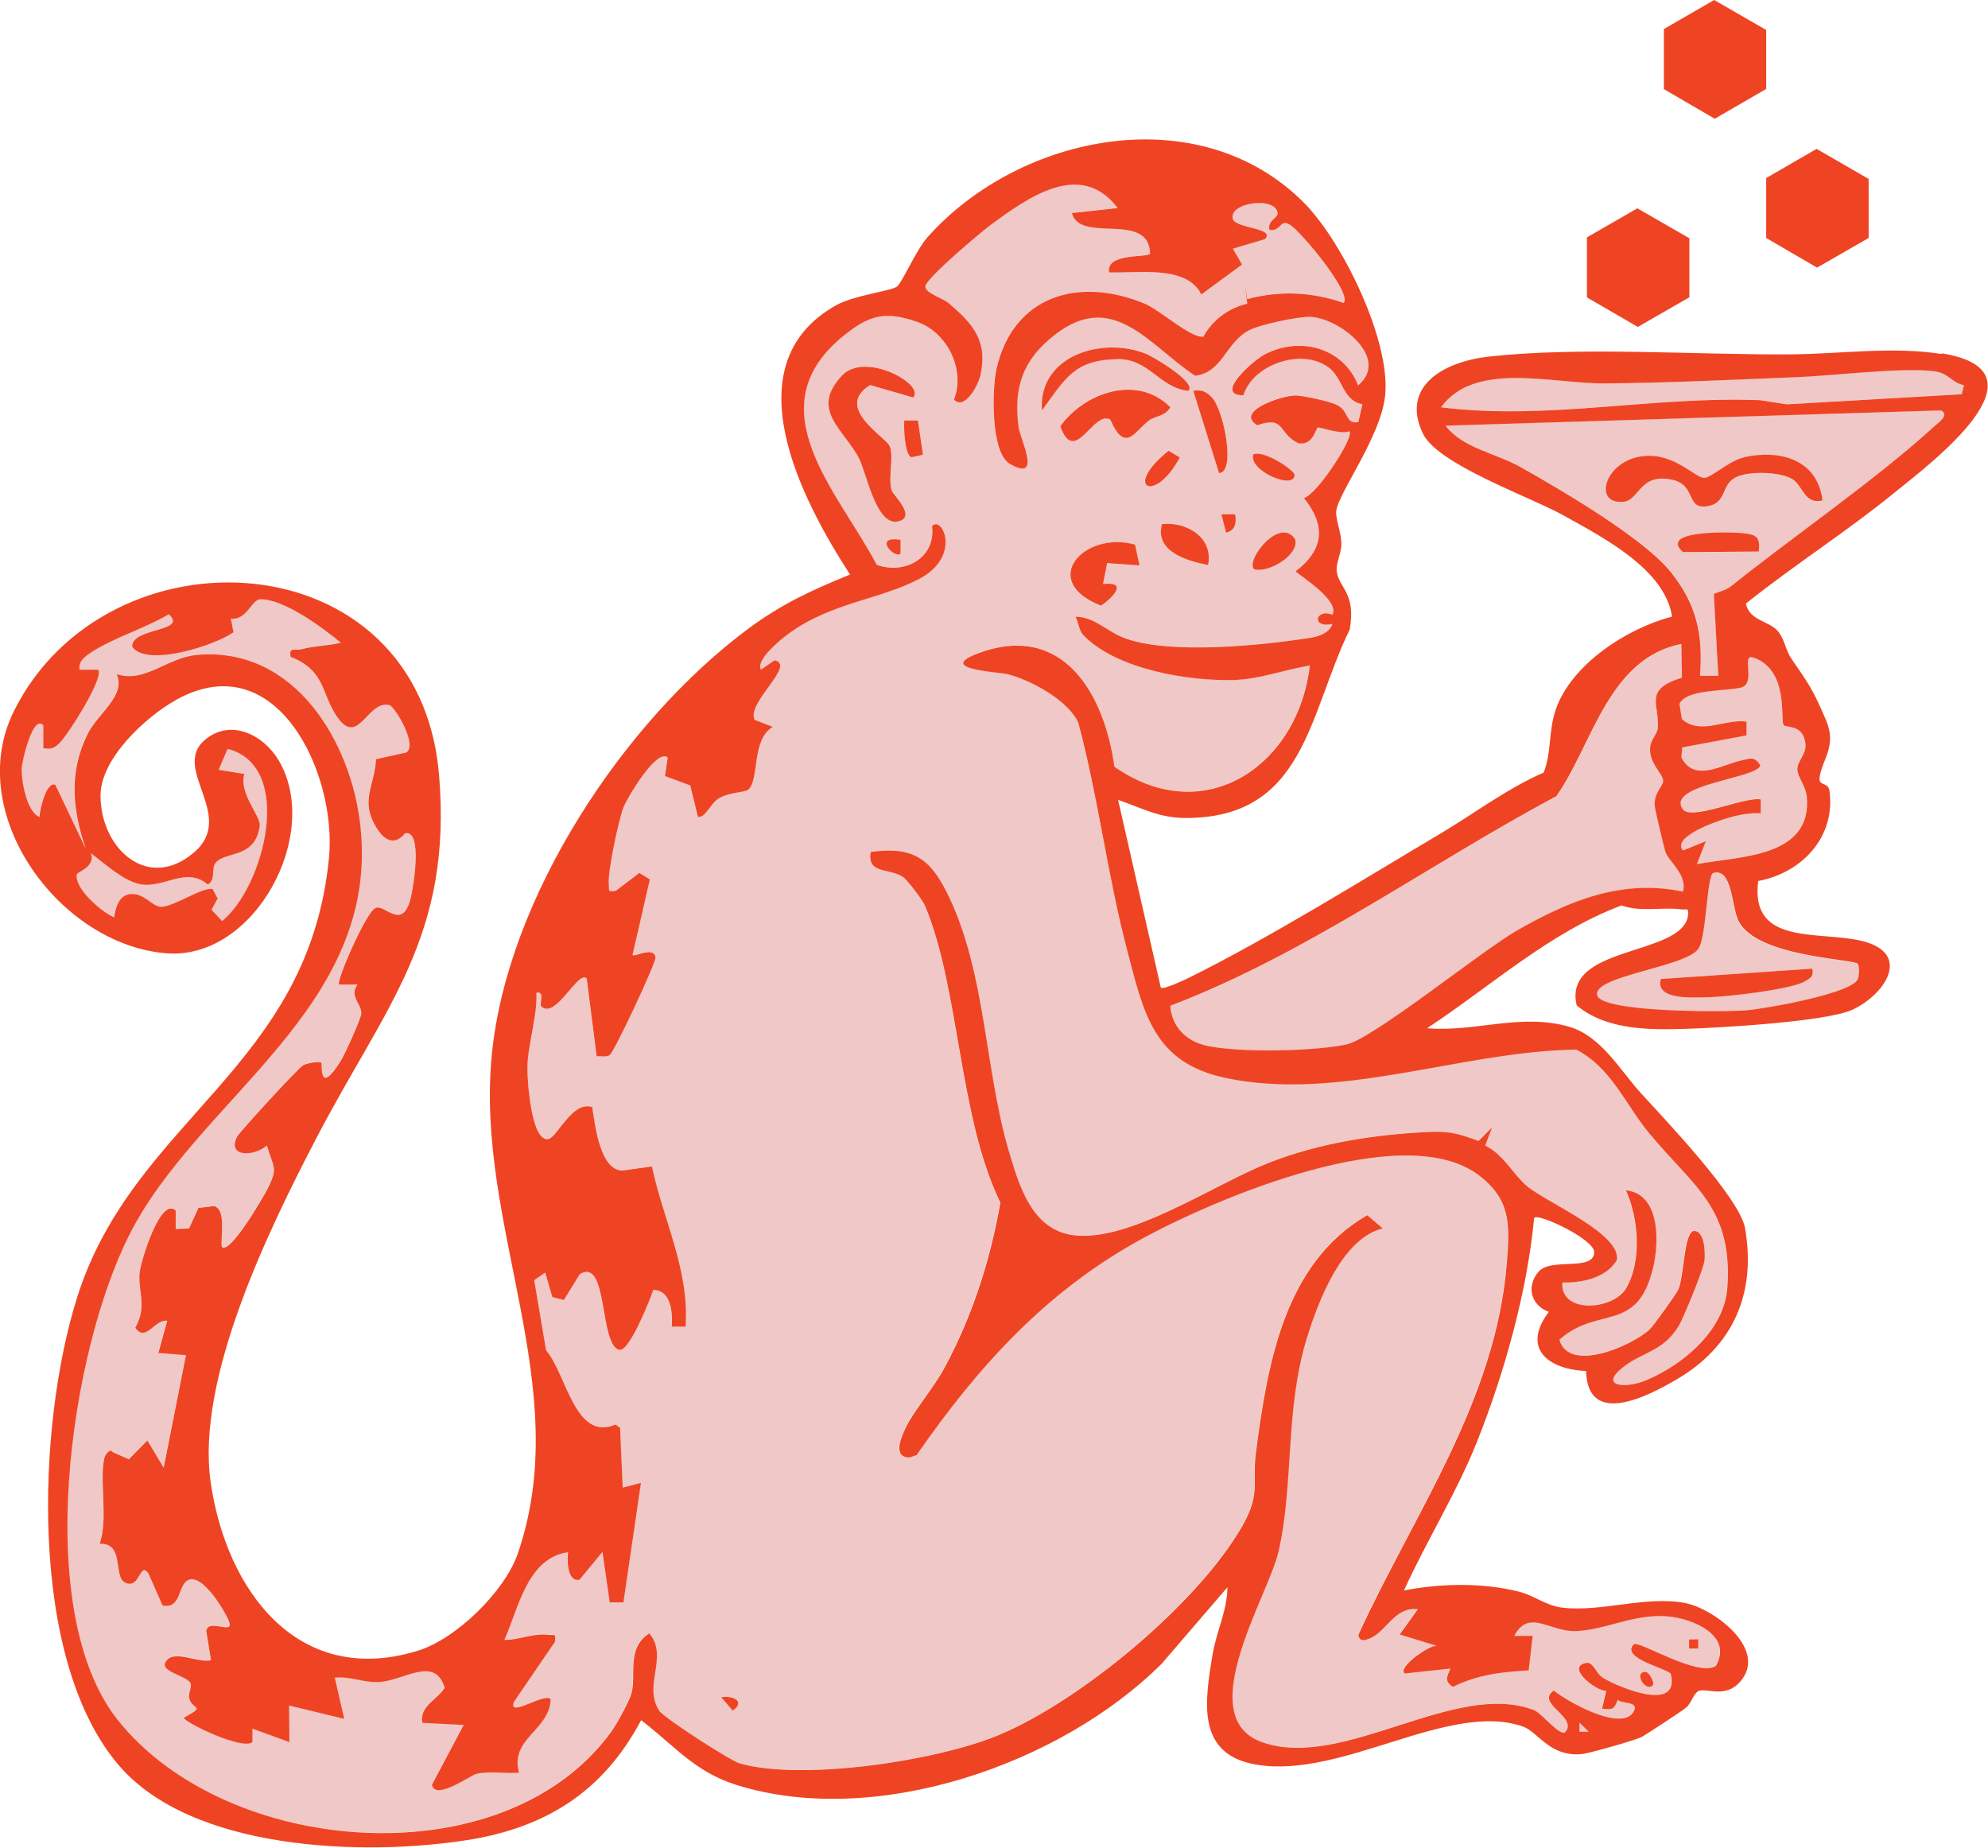 <svg xmlns="http://www.w3.org/2000/svg" id="Layer_1" data-name="Layer 1" viewBox="0 0 134.08 124.62"><defs><style>      .cls-1 {        fill: #efc8c7;      }      .cls-2 {        fill: #ef4423;      }    </style></defs><path class="cls-1" d="M117.45,46.35c-.98.29-3.68.07-4.19,1.11l.16,1.02c1.25,1.14,2.91-.02,4.35.18v.93s-4.32.81-4.32.81l-.06.67c.87,1.75,2.81.45,4.07.2.6-.12.81-.3,1.25.32-.04.9-6.39,1.28-5.23,2.97.56.81,4.21-.88,5.25-.65v.93c-.86-.04-1.71.15-2.53.42-.62.21-3.49,1.22-2.7,2.09l1.54-.63-.6,1.55c2.87-.54,7.78-.43,7.41-4.54-.07-.76-.64-1.35-.64-1.85,0-.59.65-1.02.54-1.79-.18-1.26-1.28-1-1.46-1.19-.26-.27.41-3.78-2.1-4.58-.77-.25.22,1.72-.75,2.02Z"></path><path class="cls-1" d="M117.24,62.14c-.48-.94-.4-3.62-1.71-3.25-.44.13-.47,4.45-1.02,5.13-.85,1.22-7.13,1.82-6.81,3.12.29,1.16,8.67,1.12,10.06,1.01,1.26-.11,7.13-1.13,7.52-2.11.09-.22.13-.83,0-1-.25-.37-6.81-.44-8.05-2.89ZM121.71,66.2c-.94.53-5.15,1.02-6.41,1.06-1.15.04-3.71.21-3.28-1.23l10.21-.7c.11.52-.12.64-.52.87Z"></path><path class="cls-1" d="M82.59,72.68c-4.81-1.03-5.47-4.36-6.58-8.6-1.32-5.05-1.94-10.31-3.3-15.36-.69-1.5-3.2-2.87-4.77-3.26-.65-.16-5.01-.34-1.84-1.46,5.64-2,8.39,2.82,9.05,7.7,6.12,4.26,12.42-.13,13.18-6.83-1.66.28-3.4.93-5.09.98-3.12.09-7.95-.71-10.18-3.02-.32-.33-.31-.84-.54-1.25,1.28,0,2.13,1,3.33,1.45,3.04,1.13,9.29.49,12.6-.04.54-.09,1.25-.36,1.4-.92-1.49.31-1.12-1.1,0-.62.48-.92-1.86-2.42-2.49-2.92,1.93-1.46,2.08-3.1.57-4.95.89-.23,3.46-4.18,3.06-4.51-.49.26-2.03-.3-2.13-.25-.11.06-.32,1.26-1.3,1.06-1.39-.64-.87-1.9-2.77-1.21-1.56-.93,1.62-2.02,2.59-2.01.52,0,2.29.4,2.76.63.88.43.54,1.29,1.46,1.17l.28-1.21c-1.35-.23-1.31-1.78-2.31-2.5-1.82-1.29-5.07-.18-5.72,1.9-2.04,0,.67-2.36,1.42-2.75,2.39-1.26,5.32-.46,6.32,2.08,2.21-1.89-1.36-4.6-3.28-4.62-.83,0-3.32.51-4.09.91-1.56.82-1.78,2.85-3.63,3.06-3.1-2.05-5.51-5.84-9.47-2.75-2.14,1.67-2.79,3.53-2.43,6.22.11.79,1.63,3.76-.6,2.47-1.31-.76-1.21-5.08-.89-6.42,1.16-4.98,5.61-6.21,10-4.38,1.01.42,3.12,2.36,3.95,2.22.61-1.11,1.71-1.92,2.96-2.22l-.16-1.23.16.92c2.17-.57,4.38-.49,6.5.26.6-.63-2.83-4.76-3.6-5.26-.7-.45-.57.43-1.39.34-.21-.55.55-.83.54-1.09-.04-1.22-3.3-.79-3.03.33.16.67,2.93.6,2.17,1.38l-2.16.64.62,1.07-2.75,2.02c-.98-2.01-4.28-1.41-6.22-1.49-.22-1.33,2.52-.97,2.77-1.26-.09-2.92-4.71-.65-5.28-2.74l3.09-.34c-2.51-3.3-6.08-.69-8.62,1.18-.78.57-4.08,3.38-4.33,4.03-.19.48,1.1.82,1.56,1.21,1.64,1.4,2.65,2.53,2.13,4.88-.14.61-1.06,2.38-1.78,1.62.79-2.02-.46-4.55-2.5-5.25-2.09-.72-3.15-.46-4.8.83-6.25,4.89-.52,10.59,2.09,15.56,1.87.69,3.99-.46,3.73-2.61.67-.76,2.06,2.05-.89,3.58-2.67,1.39-5.9,1.57-8.76,3.66-.63.46-2.24,1.79-1.89,2.44l.92-.63c1.49.31-1.94,2.87-1.34,4.02l1.22.47c-1.46.88-.88,3.53-1.65,4.23-.24.22-1.43.17-2.1.67-.48.36-.83,1.27-1.3,1.17l-.52-2.12-1.7-.63.18-1.25c-.73-.65-2.74,2.74-2.98,3.36-.32.82-1.08,4.37-.99,5.17.05.45-.13.54.47.46l1.59-1.21.71.44-1.17,5.1c.15.14,1.43-.61,1.55.15.06.36-2.78,6.42-3.1,6.61-.26.15-.59.04-.87.07l-.67-5.25c-.58-.6-2.11,2.82-3.07,1.88-.15-.15.28-1.03-.32-.92.07,1.61-.61,3.56-.61,5.11,0,.91.27,4.96,1.41,4.76.63-.11,1.59-2.58,2.96-2.16.19,1.16.51,4.23,2.02,4.29l2.01-.28c.75,3.61,2.54,6.99,2.27,10.79h-.93c.04-.9-.03-2.44-1.25-2.46-.23.69-1.62,4.19-2.29,4.04-1.36-.3-.72-6.3-2.67-5.1l-1.07,1.74-.78-.2-.48-1.65-.74.51.8,4.73c1.38,1.59,1.94,6.17,4.68,5.01l.31.21.18,4.04,1.23-.32-1.18,8.05h-.93s-.49-3.4-.49-3.4l-1.54,1.87c-.84.19-.86-1.33-.78-1.85-2.73.38-3.32,3.75-4.29,5.91.99.03,1.93-.47,2.94-.34.44.06.53-.16.47.47l-2.76,4.04c-.45,1.15,2-.62,2.47-.18-.04,2.11-2.77,2.65-2.13,4.97-.93.07-1.98-.13-2.88.08-.41.1-2.79,1.83-3,.73l2.14-4.03-2.79-.14c-.2-1.15,1.01-1.56,1.51-2.37-.67-2.22-2.78-.44-4.49-.38-1.02.04-1.91-.4-2.92-.3l.64,2.78-3.72-.9.02,2.47-2.48-.91v.9c-.63.61-4.65-1.32-4.64-1.64,1.57-.86.56-.47.36-1.32-.08-.34.21-.78.08-1.02-.27-.49-1.97-.76-1.7-1.36.45-1.01,2.25.05,3.09-.18l-.32-1.99c.16-.86,1.93.34,1.53-.64-.31-.79-2.02-3.63-2.96-2.61-.47.51-.38,1.79-1.52,1.55l-.95-2.16c-.59-.85-.53,1.07-1.55.63-.88-.38-.03-2.71-1.74-2.63.6-1.73-.06-4.32.33-5.83.04-.17.37-.65.56-.35l1.08.48,1.25-1.27,1.1,1.84,1.5-7.59-1.86-.15.6-2.17c-.85-.13-1.46,1.5-2.16.47.82-1.46.19-2.39.29-3.67.06-.72,1.41-5.24,2.43-4.23v1.24s.91-.04.91-.04l.63-1.38,1.06-.13c.84.27.42,2.07.52,2.75.53.57,2.8-3.36,3.07-3.88.76-1.49.41-1.43-.03-2.95-.88.76-2.73.78-2.01-.6.16-.32,4.16-4.68,4.46-4.82.29-.14,1.07-.3,1.22-.16.09.08-.2,2.28,1.3-.11.27-.44,1.38-2.87,1.4-3.22.04-.62-.84-1.17-.26-1.95h-1.24c-.22-.18,1.78-4.79,2.43-5.14.64-.35,1.82,1.61,2.4-.68.18-.73.83-4.62-.38-4.37-.85,1.04-1.63.26-2.13-.73-.82-1.62.08-2.58.17-4.27l2.04-.45c.79-.52-.78-3.12-1.15-3.2-1.53-.35-2.11,3.1-3.66.57-.94-1.55-.74-2.94-2.99-3.82-.14-.7.3-.39.72-.51.89-.24,1.79-.23,2.67-.44-1.2-1-3.87-2.98-5.44-2.93-.59.02-.89,1.42-1.98,1.31l.18.91c-1.23.89-5.88,2.39-6.84.97-.03-1.31,3.79-.97,2.47-2.18-1.55.93-3.7,1.58-5.2,2.55-.43.28-.91.6-.81,1.2h1.24c.49.47-2.12,4.52-2.61,4.95-.39.34-.53.4-1.07.33v-1.54c-.72-.78-1.47,2.49-1.48,2.94-.01.84.32,2.89,1.2,3.24,0-.39.45-2.45,1.07-2.17l2.05,4.31c-.9-2.65-1.15-5.14.12-7.72.7-1.43,2.62-2.58,1.96-4.06,1.88.66,3.38-1.1,5.41-1.29,6.59-.6,10.43,5.87,11.04,11.56,1.32,12.28-10.91,18.3-15.59,27.56-4,7.91-6.58,25.41-.79,32.7,7.34,9.25,26.02,10.78,33.28.83.38-.52,1.24-2.08,1.39-2.65.32-1.24-.36-3.02,1.19-4.01,1.33,1.59-.47,3.52.68,5.23.33.49,4.76,3.36,5.41,3.54,4.23,1.21,13.32-.18,17.44-1.89,5.55-2.3,13.52-8.93,16.49-14.16,1.24-2.19.62-2.84.9-4.95.78-5.93,1.89-12.72,7.5-15.97l1.05.89c-2.74.67-4.34,4.88-5.12,7.4-1.49,4.85-.86,9.79-1.91,14.4-.68,2.98-5.86,11.13-1.14,12.84,5.46,1.97,13.08-4.23,18.39-2.14.5.2,1.78,1.83,2.1,1.45.84-1-2.05-1.9-.79-2.78.82.67,4.7,2.9,5.42,1.35.3-.64-.86-.44-1.1-.73-.25.64-.32.69-1.06.6l.28-1.2c-.7.01-2.75-1.6-1.38-1.88.54-.11.65.71,1.17,1.01,1.14.68,5.17,2.33,4.57-.25-.09-.38-3.43-1.06-2.51-2.02.29-.31,4.32,2.25,5.54,1.46,1.19-2.05-1.57-3.19-3.23-3.34-2.29-.2-4.12.9-6.18.99-1.76.08-3.2-1.56-4.18.32h1.24s-.27,2.33-.27,2.33c-1.9.11-3.38.27-5.11,1.11-.62-.41-.41-.66-.17-1.23l-3.09.33c-.49-.43,1.66-1.92,2.15-1.87l-2.48-.76,1.22-1.7c-1.5-.22-2.11,1.47-3.18,1.94-.38.16-.76.26-.83-.21,3.78-8.25,9.29-15.79,10.02-25.13.2-2.56.26-4.23-1.89-5.87-5.05-3.84-17.71,1.54-22.77,4.31-6.42,3.51-11.02,8.6-15.15,14.56l-.47.16c-1.21.01-.55-1.46-.23-2.08.6-1.19,1.84-2.6,2.56-3.93,1.87-3.47,3.1-7.28,3.79-11.18-2.81-5.73-2.76-14.53-5.09-20.03-.15-.36-1.18-1.72-1.48-1.93-.92-.63-2.44-.15-2.18-1.69,3.04-.41,4.13.58,5.34,3.15,2.42,5.18,2.37,11.46,3.94,16.89.71,2.46,1.56,5.45,4.41,5.81,3.77.48,9.45-3.42,13.1-4.86,3.48-1.37,7.22-1.94,10.95-2.11,1.36-.06,2.04.16,3.26.61l.92-.93-.47,1.24c1.29.66,1.81,1.88,2.83,2.75,1.25,1.07,6.46,3.24,6.03,5.01-.73,1.18-2.36,1.51-3.66,1.48-.14,2.17,3.45,1.85,4.3.39,1.08-1.85.84-4.73-.01-6.61,2.34.24,2.25,3.56,1.81,5.31-1.09,4.37-3.69,2.45-6.3,4.77.66,2.29,4.93.38,6.08-.69.26-.25,1.8-2.39,1.94-2.7.39-.91.35-3.62.99-3.94.8-.11.83,1.48.78,1.97-.06.57-1.41,3.87-1.75,4.44-1.04,1.71-2.45,1.75-3.74,2.77-1.66,1.32.15,1.46,1.53.89,2.55-1.05,5.3-3.37,5.5-6.27.37-5.42-2.31-6.8-5.31-10.44-1.59-1.93-2.52-4.4-4.92-5.62-7.74.12-15.99,3.56-23.67,1.9ZM87.31,32.03c.04,1.04-3.09-.24-2.79-1.37.63-.37,2.78,1.03,2.79,1.37ZM87.35,36.37c.31,1.07-1.85,2.32-2.77,2.02-.62-.6,1.73-3.61,2.77-2.02ZM71.5,28.74c1.59-2.25,5.17-3.56,7.42-1.29-.31.61-1.04.6-1.43.89-1,.77-1.6,2.26-2.62-.05-1.15-.67-2.4,3.2-3.37.45ZM74.66,37.98l-.28,1.41c1.76-.2.63.95-.15,1.47-4.2-1.65-1.19-5.07,2.3-4.12l.3,1.41-2.18-.16ZM78.8,30.39l.76.45c-1.68,3.15-3.9,2.06-.76-.45ZM81.49,38.11c-1.45-.27-3.62-.92-3.11-2.76,1.65-.18,3.49.88,3.11,2.76ZM83.32,34.69c.08.58,0,1.07-.6,1.24l-.32-1.23h.93ZM81.73,26.8c.8.83,1.65,5.06.49,5.11l-1.74-5.55c.57-.09.86.03,1.25.44ZM77.26,23.85c.45.18,3.49,1.95,2.89,2.51-1.95-.19-2.64-2.17-4.79-2.14-2.94.04-3.53,1.34-5.1,3.45-.24-3.7,4.04-4.98,6.99-3.83ZM60.74,36.41v.92c-.37.42-1.91-1.24,0-.92ZM60.57,35.17c-1.46.31-2.12-3.26-2.6-4.21-.99-1.97-3.39-3.29-1.16-5.64,1.57-1.65,5.63.63,4.79,1.49l-2.9-.84c-2.5,1.55,1.11,3.52,1.33,4.15.29.82-.15,2.08.13,2.98.09.27,1.73,1.79.41,2.07ZM61.47,30.84c-.45-.14-.54-1.98-.48-2.48h.92s.34,2.3.34,2.3l-.78.17ZM49.42,115.38l-.78-.91c.89-.13,1.62.32.78.91ZM110.99,112.76c.21,0,.65.74.47.92-.46.47-1.33-.91-.47-.92ZM114.53,110.57v.62s-.61,0-.61,0v-.62s.61,0,.61,0Z"></path><path class="cls-1" d="M68.83,83.82l-2.42,6.06,6.15-5.3c-1.41.29-2.47-.34-3.73-.76Z"></path><path class="cls-1" d="M111.62,54.4c-.11-.94.61-1.38.56-1.77-.07-.5-.96-1.14-.88-2.2.04-.51.48-.9.52-1.3.15-1.58-1.03-2.6,1.63-3.41l-.04-2.28c-4.95,1-5.96,6.73-8.43,10.27-8.71,4.65-16.78,10.6-26.04,14.14.09,1.41,1.05,2.37,2.41,2.68,2.2.5,7.24.39,9.45-.07,1.8-.38,9.11-6.32,11.52-7.69,3.53-2.02,7.06-3.49,11.22-2.62.31-1.13-.99-2.04-1.19-2.68-.1-.34-.68-2.76-.71-3.05Z"></path><polygon class="cls-1" points="106.53 116.81 107.15 116.8 106.53 116.19 106.53 116.81"></polygon><path class="cls-1" d="M121.16,25.43c-4.27.17-8.71.39-12.98.42-3.53.02-8.71-1.53-10.99,1.61,7.2.9,14.31-.77,21.52-.48l1.81.28,11.79-.68.15-.62c-.85-.18-1.03-.81-2-.94-2.17-.28-6.79.3-9.3.4Z"></path><path class="cls-1" d="M5.18,58.98c-.16.95,1.66,2.53,2.52,2.89.09-.66.32-1.48,1.08-1.57.96-.1,1.49.88,2.11.86.87-.03,2.75-1.34,3.45-1.2l.34.64-.41.76.71.76c2.84-2.28,4.94-10.44.37-11.61l-.6,1.41,1.73.28c-.38,1.33,1.13,2.85,1.04,3.49-.27,2.16-2.13,1.73-2.9,2.42-.45.41,0,1.2-.6,1.55-1.47-1.25-2.93.27-4.56-.02-1.15-.21-2.43-1.4-3.34-2.09.35.91-.92,1.24-.95,1.43Z"></path><path class="cls-1" d="M130.93,27.67l-33.42,1.03c1.18,1.54,3.38,1.85,5.07,2.8,2.75,1.56,8.33,4.81,10.17,7.14,1.71,2.17,2.12,4.18,1.92,6.94h1.23s-.3-5.53-.3-5.53c.39-.18.82-.25,1.17-.53,4.25-3.39,9.84-7.24,13.7-10.78.25-.23,1.08-.75.47-1.08ZM118.62,37.21l-5.11.04c-1.71-1.53,3.31-1.36,4.03-1.28.91.1,1.19.24,1.08,1.24ZM120.84,32.3c-.84-.47-2.86-.53-3.74-.11-1.09.52-.54,1.83-2.08,1.98-1.3.13-.64-1.45-2.24-1.8-2.23-.48-2.2,1.4-3.31,1.49-2.05.17-1.26-2.71,1.23-3.07,2.21-.32,3.65,1.51,4.27,1.45.49-.05,1.66-1.16,2.65-1.38,2.43-.54,4.96.13,5.3,2.92-1.26.29-1.3-1.03-2.08-1.47Z"></path><path class="cls-2" d="M130.98,23.88c-3.33-.53-6.83-.01-10.13.02-6.5.05-14.15-.54-20.43.15-2.92.32-5.98,1.92-4.47,5.16.99,2.13,7.24,4.28,9.55,5.58,2.63,1.47,6.79,3.6,7.27,6.8-2.98.76-6.79,3.2-7.84,6.26-.51,1.48-.27,2.86-.82,4.26-2.44,1.06-4.63,2.72-6.92,4.09-5.29,3.14-11.53,7.03-16.95,9.72-.33.16-1.77.85-1.95.69l-2.88-12.66c1.57.53,2.74,1.21,4.49,1.22,8.11.05,8.34-6.98,11.13-12.71.45-2.52-.77-2.82-.88-3.96-.05-.54.33-1.21.32-1.85-.02-.77-.38-1.56-.35-2.15.07-1.16,3.01-5.02,3.3-7.81.39-3.68-2.84-10.33-5.43-12.97-7.05-7.15-19.16-4.73-25.41,2.25-.78.87-1.68,2.97-2.06,3.34-.32.31-2.92.59-4.15,1.29-7.08,4-2.31,13.11.96,18.15-2.58,1.05-4.62,1.99-6.87,3.66-8.42,6.26-16.25,18.12-17.29,28.72-1.14,11.55,5.63,22.4,1.75,33.66-.88,2.55-4.16,5.76-6.75,6.55-8.11,2.49-12.92-4.12-13.96-11.36-1.01-7,3.91-17.04,7.16-23.28,4.62-8.85,9.16-13.56,8.24-24.46-1.35-15.96-22.4-16.93-28.68-4.26-3.42,6.91,3.12,15.8,10.35,16.32,5.89.42,10.41-7.99,7.55-12.96-1.02-1.77-3.27-2.92-5.02-1.43-2.28,1.94,2.16,5.11-.72,7.58-3.11,2.67-6.31-.25-6.31-3.83,0-2.52,3.09-5.36,5.18-6.5,6.72-3.66,10.77,5.01,10.23,10.68-1.37,14.22-13.16,17.57-16.98,29.64-2.71,8.56-3.34,24.41,2.8,31.58,4.95,5.78,16.51,6.14,23.48,5.05,5.33-.83,9.21-3.29,11.75-8.09,2.25,1.71,3.59,3.48,6.44,4.37,9.39,2.94,21.88-1.4,28.67-8.18l4.43-5.15c0,1.55-.73,2.93-1,4.54-.53,3.21-1.12,6.77,3.02,7.43,5.78.92,12.91-4.3,17.89-2.59,1.06.36,1.79,2.05,3.97,1.87.48-.04,3.75-.96,4.12-1.19.54-.33,2.51-1.61,2.93-1.94.36-.28.49-.94.84-1.12.52-.27,1.89.6,2.93-.78,1.64-2.15-1.92-4.79-3.82-5.16-2.64-.51-5.62.62-8.29.31-1.1-.13-1.87-.81-2.93-1.08-2.44-.62-5.29-.56-7.75-.08,1.54-3.38,3.55-6.58,4.93-10.04,1.86-4.68,3.37-10.08,3.85-15.09.3-.33,3.98,1.42,4.05,2.28.03,1.37-2.88.38-3.73,1.33-.87.96-.57,2.28.67,2.73-1.83,2.41-.13,3.87,2.51,3.99.11,3.78,4.08,1.76,6.14.55,3.77-2.22,5.36-5.78,4.58-10.2-.36-2.03-5.42-7.34-7.02-9.09-1.37-1.5-2.67-3.84-4.81-4.47-3.27-.96-6.36.37-9.61.09,4.28-2.82,8.27-6.47,13.11-8.28,1.32.47,2.76.09,4.01.26.43.06.53-.18.47.47-.48,2.71-8.47,1.94-7.5,6.01,2.01,1.68,4.92,1.66,7.41,1.58,2.27-.07,9.41-.48,11.17-1.28,2.18-1,4.04-3.75.76-4.62-2.92-.76-7.67.38-7.1-4.07,2.91-.54,5.23-2.93,4.81-6.07-.09-.64-.73-.3-.67-.88.14-1.22,1.19-2.12.44-3.89-.87-2.03-1.13-2.4-2.35-4.17-.4-.58-.45-1.34-.93-1.87-.62-.68-1.89-.68-2.13-1.83,3.26-2.61,6.84-4.88,10.07-7.52,2.4-1.95,10.68-8.16,3.13-9.36ZM9.46,59.64c1.63.29,3.08-1.23,4.56.02.6-.35.15-1.15.6-1.55.77-.69,2.62-.26,2.9-2.42.08-.65-1.42-2.16-1.04-3.49l-1.73-.28.6-1.41c4.57,1.17,2.46,9.33-.37,11.61l-.71-.76.41-.76-.34-.64c-.7-.14-2.57,1.17-3.45,1.2-.62.02-1.15-.96-2.11-.86-.76.09-.99.91-1.08,1.57-.86-.36-2.68-1.94-2.52-2.89.03-.18,1.29-.52.95-1.43.91.68,2.19,1.88,3.34,2.09ZM106.53,116.81v-.62s.62.61.62.61h-.62ZM106.27,70.77c2.4,1.23,3.33,3.69,4.92,5.62,3,3.64,5.68,5.03,5.31,10.44-.2,2.89-2.96,5.21-5.5,6.27-1.38.57-3.2.42-1.53-.89,1.28-1.02,2.7-1.05,3.74-2.77.35-.57,1.69-3.87,1.75-4.44.05-.49.02-2.08-.78-1.97-.63.33-.59,3.03-.99,3.94-.14.31-1.67,2.45-1.94,2.7-1.15,1.07-5.42,2.98-6.08.69,2.6-2.32,5.21-.4,6.3-4.77.44-1.75.53-5.07-1.81-5.31.85,1.88,1.09,4.76.01,6.61-.85,1.46-4.44,1.77-4.3-.39,1.3.03,2.94-.3,3.66-1.48.43-1.76-4.77-3.94-6.03-5.01-1.03-.88-1.54-2.09-2.83-2.75l.47-1.24-.92.93c-1.23-.45-1.91-.67-3.26-.61-3.73.17-7.48.74-10.95,2.11-3.64,1.44-9.33,5.34-13.1,4.86-2.84-.36-3.69-3.36-4.41-5.81-1.57-5.43-1.52-11.71-3.94-16.89-1.21-2.57-2.3-3.57-5.34-3.15-.26,1.53,1.26,1.06,2.18,1.69.3.2,1.33,1.57,1.48,1.93,2.33,5.5,2.28,14.3,5.09,20.03-.68,3.9-1.91,7.71-3.79,11.18-.72,1.33-1.96,2.74-2.56,3.93-.31.63-.98,2.09.23,2.08l.47-.16c4.13-5.96,8.73-11.05,15.15-14.56,5.06-2.77,17.73-8.15,22.77-4.31,2.15,1.64,2.09,3.3,1.89,5.87-.73,9.34-6.24,16.89-10.02,25.13.07.48.45.38.83.21,1.07-.47,1.68-2.16,3.18-1.94l-1.22,1.7,2.48.76c-.49-.05-2.64,1.45-2.15,1.87l3.09-.33c-.24.57-.44.82.17,1.23,1.73-.84,3.21-.99,5.11-1.11l.27-2.33h-1.24c.98-1.87,2.42-.24,4.18-.32,2.06-.09,3.89-1.19,6.18-.99,1.66.14,4.42,1.29,3.23,3.34-1.22.79-5.24-1.77-5.54-1.46-.93.97,2.42,1.65,2.51,2.02.6,2.58-3.43.93-4.57.25-.52-.31-.64-1.12-1.17-1.01-1.36.28.68,1.9,1.38,1.88l-.28,1.2c.74.09.81.04,1.06-.6.24.29,1.4.09,1.1.73-.72,1.56-4.6-.67-5.42-1.35-1.26.87,1.63,1.77.79,2.78-.32.39-1.6-1.25-2.1-1.45-5.31-2.09-12.93,4.11-18.39,2.14-4.72-1.71.46-9.86,1.14-12.84,1.05-4.6.42-9.55,1.91-14.4.78-2.52,2.38-6.73,5.12-7.4l-1.05-.89c-5.61,3.25-6.72,10.04-7.5,15.97-.28,2.1.34,2.76-.9,4.95-2.97,5.24-10.94,11.86-16.49,14.16-4.12,1.71-13.2,3.1-17.44,1.89-.65-.19-5.09-3.06-5.41-3.54-1.14-1.71.65-3.64-.68-5.23-1.55,1-.87,2.77-1.19,4.01-.15.57-1.01,2.13-1.39,2.65-7.26,9.96-25.94,8.42-33.28-.83-5.79-7.3-3.21-24.79.79-32.7,4.68-9.27,16.91-15.28,15.59-27.56-.61-5.69-4.45-12.16-11.04-11.56-2.03.19-3.53,1.94-5.41,1.29.66,1.47-1.26,2.63-1.96,4.06-1.27,2.58-1.02,5.07-.12,7.72l-2.05-4.31c-.62-.28-1.07,1.78-1.07,2.17-.87-.36-1.21-2.41-1.2-3.24,0-.45.76-3.73,1.46-2.94v1.54c.55.08.7.02,1.08-.33.49-.43,3.09-4.48,2.61-4.96h-1.24c-.1-.59.38-.91.81-1.19,1.49-.97,3.65-1.62,5.2-2.55,1.33,1.2-2.49.87-2.47,2.18.96,1.42,5.6-.08,6.84-.97l-.18-.91c1.09.11,1.39-1.29,1.98-1.31,1.58-.04,4.24,1.93,5.44,2.93-.88.21-1.78.2-2.67.44-.42.11-.86-.19-.72.51,2.25.88,2.05,2.28,2.99,3.82,1.54,2.53,2.13-.92,3.66-.57.37.08,1.94,2.69,1.15,3.2l-2.04.45c-.08,1.68-.98,2.65-.17,4.27.5.99,1.28,1.77,2.13.73,1.21-.25.56,3.64.38,4.37-.58,2.29-1.76.34-2.4.68-.65.35-2.65,4.96-2.43,5.15h1.24c-.58.77.29,1.33.26,1.95-.02.35-1.12,2.78-1.4,3.22-1.51,2.4-1.21.19-1.3.11-.15-.13-.94.02-1.22.16-.3.14-4.3,4.51-4.46,4.82-.71,1.39,1.13,1.36,2.01.6.44,1.52.79,1.46.03,2.95-.27.52-2.54,4.45-3.07,3.88-.1-.68.32-2.49-.52-2.75l-1.06.13-.63,1.38-.9.04v-1.24c-1.03-1.01-2.39,3.52-2.44,4.23-.1,1.28.53,2.21-.29,3.67.71,1.03,1.32-.61,2.16-.47l-.6,2.17,1.86.15-1.5,7.59-1.1-1.84-1.25,1.27-1.08-.48c-.19-.3-.52.18-.56.35-.38,1.51.27,4.1-.33,5.83,1.72-.08.87,2.25,1.74,2.63,1.01.44.95-1.48,1.55-.63l.95,2.16c1.14.24,1.06-1.04,1.52-1.55.93-1.02,2.64,1.82,2.96,2.61.39.98-1.37-.22-1.53.64l.32,1.99c-.84.24-2.64-.83-3.09.18-.27.61,1.44.87,1.7,1.36.13.24-.16.69-.08,1.02.2.85,1.21.45-.36,1.32,0,.31,4.01,2.24,4.63,1.64v-.9s2.49.91,2.49.91l-.02-2.47,3.72.9-.64-2.78c1.02-.1,1.9.33,2.92.3,1.71-.06,3.82-1.84,4.49.38-.5.82-1.71,1.22-1.51,2.37l2.79.14-2.14,4.03c.21,1.11,2.59-.63,3-.73.9-.21,1.95-.01,2.88-.08-.65-2.32,2.08-2.85,2.13-4.97-.47-.44-2.92,1.33-2.47.18l2.76-4.04c.06-.63-.03-.41-.47-.47-1.01-.13-1.95.36-2.94.34.96-2.16,1.56-5.53,4.29-5.91-.07.52-.06,2.04.78,1.85l1.54-1.87.49,3.4h.93s1.18-8.06,1.18-8.06l-1.23.32-.18-4.04-.31-.21c-2.74,1.16-3.3-3.41-4.68-5.01l-.8-4.73.74-.51.48,1.65.78.2,1.07-1.74c1.94-1.2,1.3,4.8,2.67,5.1.67.15,2.06-3.35,2.29-4.04,1.23.02,1.3,1.56,1.25,2.47h.93c.27-3.81-1.51-7.19-2.27-10.8l-2.01.28c-1.52-.06-1.83-3.13-2.02-4.29-1.38-.42-2.34,2.05-2.96,2.16-1.14.21-1.41-3.84-1.41-4.76,0-1.55.68-3.5.61-5.11.6-.11.17.77.32.92.97.94,2.49-2.48,3.07-1.88l.67,5.25c.28-.03.61.08.87-.07.31-.19,3.15-6.25,3.1-6.61-.12-.76-1.4,0-1.55-.15l1.17-5.1-.71-.44-1.59,1.21c-.6.08-.42,0-.47-.46-.09-.8.67-4.35.99-5.17.24-.62,2.24-4.01,2.98-3.36l-.18,1.25,1.7.63.52,2.12c.47.1.82-.81,1.3-1.17.67-.5,1.86-.45,2.1-.67.77-.7.19-3.35,1.65-4.23l-1.22-.47c-.59-1.15,2.83-3.71,1.34-4.02l-.92.63c-.35-.65,1.26-1.98,1.89-2.44,2.86-2.08,6.09-2.27,8.76-3.66,2.94-1.53,1.56-4.34.89-3.58.27,2.15-1.86,3.3-3.73,2.61-2.61-4.97-8.34-10.66-2.09-15.56,1.64-1.29,2.7-1.55,4.8-.83,2.04.7,3.29,3.23,2.5,5.25.72.76,1.65-1.01,1.78-1.62.52-2.35-.49-3.48-2.13-4.88-.46-.39-1.75-.73-1.56-1.21.25-.64,3.56-3.45,4.33-4.03,2.54-1.87,6.12-4.48,8.62-1.18l-3.09.34c.57,2.1,5.19-.18,5.28,2.74-.25.29-2.99-.07-2.77,1.26,1.93.07,5.24-.52,6.22,1.49l2.75-2.02-.62-1.07,2.16-.64c.76-.78-2.01-.71-2.17-1.38-.27-1.11,2.99-1.55,3.03-.33,0,.25-.76.54-.54,1.09.82.09.68-.8,1.39-.34.77.5,4.2,4.62,3.6,5.26-2.12-.75-4.33-.84-6.5-.26l-.16-.92.16,1.23c-1.26.29-2.35,1.11-2.96,2.22-.82.14-2.94-1.8-3.95-2.22-4.39-1.83-8.85-.6-10,4.38-.31,1.34-.41,5.66.89,6.42,2.23,1.29.7-1.68.6-2.47-.36-2.69.29-4.55,2.43-6.22,3.96-3.09,6.36.7,9.47,2.75,1.85-.21,2.07-2.24,3.63-3.06.76-.4,3.26-.92,4.09-.91,1.92.02,5.49,2.74,3.28,4.62-1-2.54-3.93-3.34-6.32-2.08-.74.39-3.46,2.75-1.42,2.75.65-2.09,3.91-3.2,5.72-1.9,1,.71.96,2.27,2.31,2.5l-.28,1.21c-.92.13-.58-.74-1.46-1.17-.47-.23-2.24-.62-2.76-.63-.97,0-4.15,1.09-2.59,2.01,1.9-.68,1.38.57,2.77,1.21.98.2,1.18-1,1.3-1.06.09-.05,1.63.51,2.13.25.4.33-2.17,4.28-3.06,4.51,1.51,1.86,1.35,3.49-.57,4.95.63.5,2.97,2,2.49,2.92-1.12-.47-1.48.93,0,.62-.16.56-.86.83-1.4.92-3.31.53-9.56,1.17-12.6.04-1.21-.45-2.05-1.45-3.33-1.45.23.41.22.92.54,1.25,2.23,2.31,7.07,3.11,10.18,3.02,1.69-.05,3.43-.7,5.09-.98-.76,6.7-7.06,11.1-13.18,6.83-.67-4.88-3.42-9.7-9.05-7.7-3.17,1.13,1.18,1.3,1.84,1.46,1.57.39,4.08,1.76,4.77,3.26,1.36,5.05,1.97,10.31,3.3,15.36,1.11,4.24,1.77,7.56,6.58,8.6,7.69,1.65,15.93-1.78,23.67-1.9ZM113.53,60.14c-4.15-.87-7.68.6-11.22,2.62-2.41,1.38-9.72,7.32-11.52,7.69-2.21.46-7.26.57-9.45.07-1.35-.31-2.31-1.27-2.41-2.68,9.26-3.54,17.32-9.48,26.04-14.14,2.47-3.54,3.48-9.27,8.43-10.27l.04,2.28c-2.66.81-1.48,1.84-1.63,3.41-.04.39-.48.79-.52,1.3-.07,1.06.81,1.7.88,2.2.06.39-.67.83-.56,1.77.03.29.61,2.72.71,3.05.2.65,1.5,1.55,1.19,2.68ZM125.3,65.03c.12.17.08.78,0,1-.39.98-6.26,2.01-7.52,2.11-1.38.12-9.77.16-10.06-1.01-.33-1.3,5.96-1.9,6.81-3.12.56-.68.58-5.01,1.02-5.13,1.3-.37,1.23,2.31,1.71,3.25,1.25,2.45,7.81,2.53,8.05,2.89ZM118.2,44.33c2.51.8,1.84,4.31,2.1,4.58.18.19,1.28-.07,1.46,1.19.11.77-.54,1.19-.54,1.79,0,.5.57,1.1.64,1.85.36,4.11-4.54,4-7.41,4.54l.6-1.55-1.54.63c-.78-.88,2.08-1.89,2.7-2.09.82-.27,1.67-.46,2.54-.42v-.93c-1.05-.22-4.71,1.47-5.26.65-1.16-1.69,5.2-2.08,5.23-2.97-.44-.62-.64-.44-1.25-.32-1.26.25-3.2,1.55-4.07-.2l.06-.67,4.33-.81v-.93c-1.45-.21-3.11.95-4.36-.18l-.16-1.02c.51-1.04,3.21-.82,4.19-1.11.97-.3-.02-2.26.75-2.02ZM130.46,28.75c-3.86,3.54-9.45,7.38-13.7,10.78-.35.28-.78.35-1.17.53l.3,5.52h-1.23c.2-2.75-.21-4.76-1.92-6.93-1.83-2.33-7.41-5.58-10.17-7.14-1.69-.96-3.89-1.26-5.07-2.8l33.42-1.03c.6.33-.22.85-.47,1.08ZM132.31,26.59l-11.79.68-1.81-.28c-7.21-.29-14.32,1.38-21.52.48,2.28-3.14,7.46-1.59,10.99-1.61,4.27-.03,8.72-.25,12.98-.42,2.51-.1,7.13-.68,9.3-.4.97.12,1.15.76,2,.94l-.15.62Z"></path><path class="cls-2" d="M60.02,30.12c-.22-.63-3.83-2.61-1.33-4.15l2.9.84c.84-.86-3.22-3.14-4.79-1.49-2.23,2.35.17,3.67,1.16,5.64.48.95,1.14,4.53,2.6,4.21,1.32-.28-.33-1.8-.41-2.07-.28-.9.15-2.16-.13-2.98Z"></path><path class="cls-2" d="M74.88,28.3c1.02,2.31,1.62.81,2.62.05.39-.29,1.12-.28,1.43-.89-2.26-2.26-5.83-.95-7.42,1.29.98,2.75,2.22-1.12,3.37-.45Z"></path><path class="cls-2" d="M74.24,40.86c.78-.52,1.91-1.67.15-1.47l.28-1.41,2.18.16-.3-1.41c-3.49-.95-6.51,2.48-2.3,4.12Z"></path><path class="cls-2" d="M75.36,24.22c2.15-.03,2.85,1.95,4.79,2.14.6-.56-2.44-2.34-2.89-2.51-2.95-1.16-7.24.13-6.99,3.83,1.56-2.11,2.15-3.42,5.1-3.45Z"></path><path class="cls-2" d="M81.73,26.8c-.4-.41-.68-.53-1.25-.44l1.74,5.55c1.16-.05.31-4.28-.49-5.11Z"></path><path class="cls-2" d="M78.37,35.35c-.5,1.84,1.66,2.48,3.11,2.76.38-1.88-1.47-2.94-3.11-2.76Z"></path><path class="cls-2" d="M87.35,36.37c-1.03-1.59-3.38,1.43-2.77,2.02.92.3,3.08-.95,2.77-2.02Z"></path><path class="cls-2" d="M79.57,30.85l-.76-.45c-3.14,2.52-.91,3.61.76.45Z"></path><path class="cls-2" d="M87.31,32.03c-.01-.34-2.16-1.74-2.79-1.37-.3,1.13,2.83,2.41,2.79,1.37Z"></path><path class="cls-2" d="M60.99,28.36c-.05.5.03,2.34.48,2.48l.78-.17-.34-2.31h-.92Z"></path><path class="cls-2" d="M82.71,35.93c.61-.17.69-.66.6-1.24h-.93s.32,1.24.32,1.24Z"></path><path class="cls-2" d="M60.74,37.33v-.92c-1.92-.31-.38,1.34,0,.92Z"></path><path class="cls-2" d="M48.64,114.47l.78.91c.84-.59.11-1.04-.78-.91Z"></path><path class="cls-2" d="M111.46,113.68c.18-.18-.26-.92-.47-.92-.86,0,0,1.39.47.92Z"></path><rect class="cls-2" x="113.92" y="110.57" width=".62" height=".62" transform="translate(-.83 .86) rotate(-.43)"></rect><path class="cls-2" d="M117.62,30.85c-.99.22-2.16,1.33-2.65,1.38-.62.06-2.06-1.77-4.27-1.45-2.49.36-3.28,3.24-1.23,3.07,1.12-.09,1.08-1.97,3.31-1.49,1.61.35.94,1.93,2.24,1.8,1.53-.15.98-1.46,2.08-1.98.88-.42,2.9-.36,3.74.11.78.44.82,1.76,2.08,1.47-.34-2.78-2.87-3.46-5.3-2.92Z"></path><path class="cls-2" d="M117.54,35.96c-.72-.08-5.74-.24-4.03,1.28l5.11-.04c.11-1-.16-1.14-1.08-1.24Z"></path><path class="cls-2" d="M115.3,67.26c1.26-.04,5.47-.52,6.41-1.06.4-.23.63-.34.52-.87l-10.21.7c-.43,1.43,2.12,1.26,3.28,1.23Z"></path><polygon class="cls-2" points="113.94 20.05 113.94 16.07 110.43 14.05 107.03 16.01 107.03 20.06 110.46 22.05 113.94 20.05"></polygon><polygon class="cls-2" points="119.12 16.05 122.55 18.05 126.03 16.05 126.03 12.07 122.52 10.04 119.12 12.01 119.12 16.05"></polygon><polygon class="cls-2" points="119.12 6 119.12 2.02 115.61 0 112.22 1.96 112.22 6.01 115.65 8.01 119.12 6"></polygon></svg>